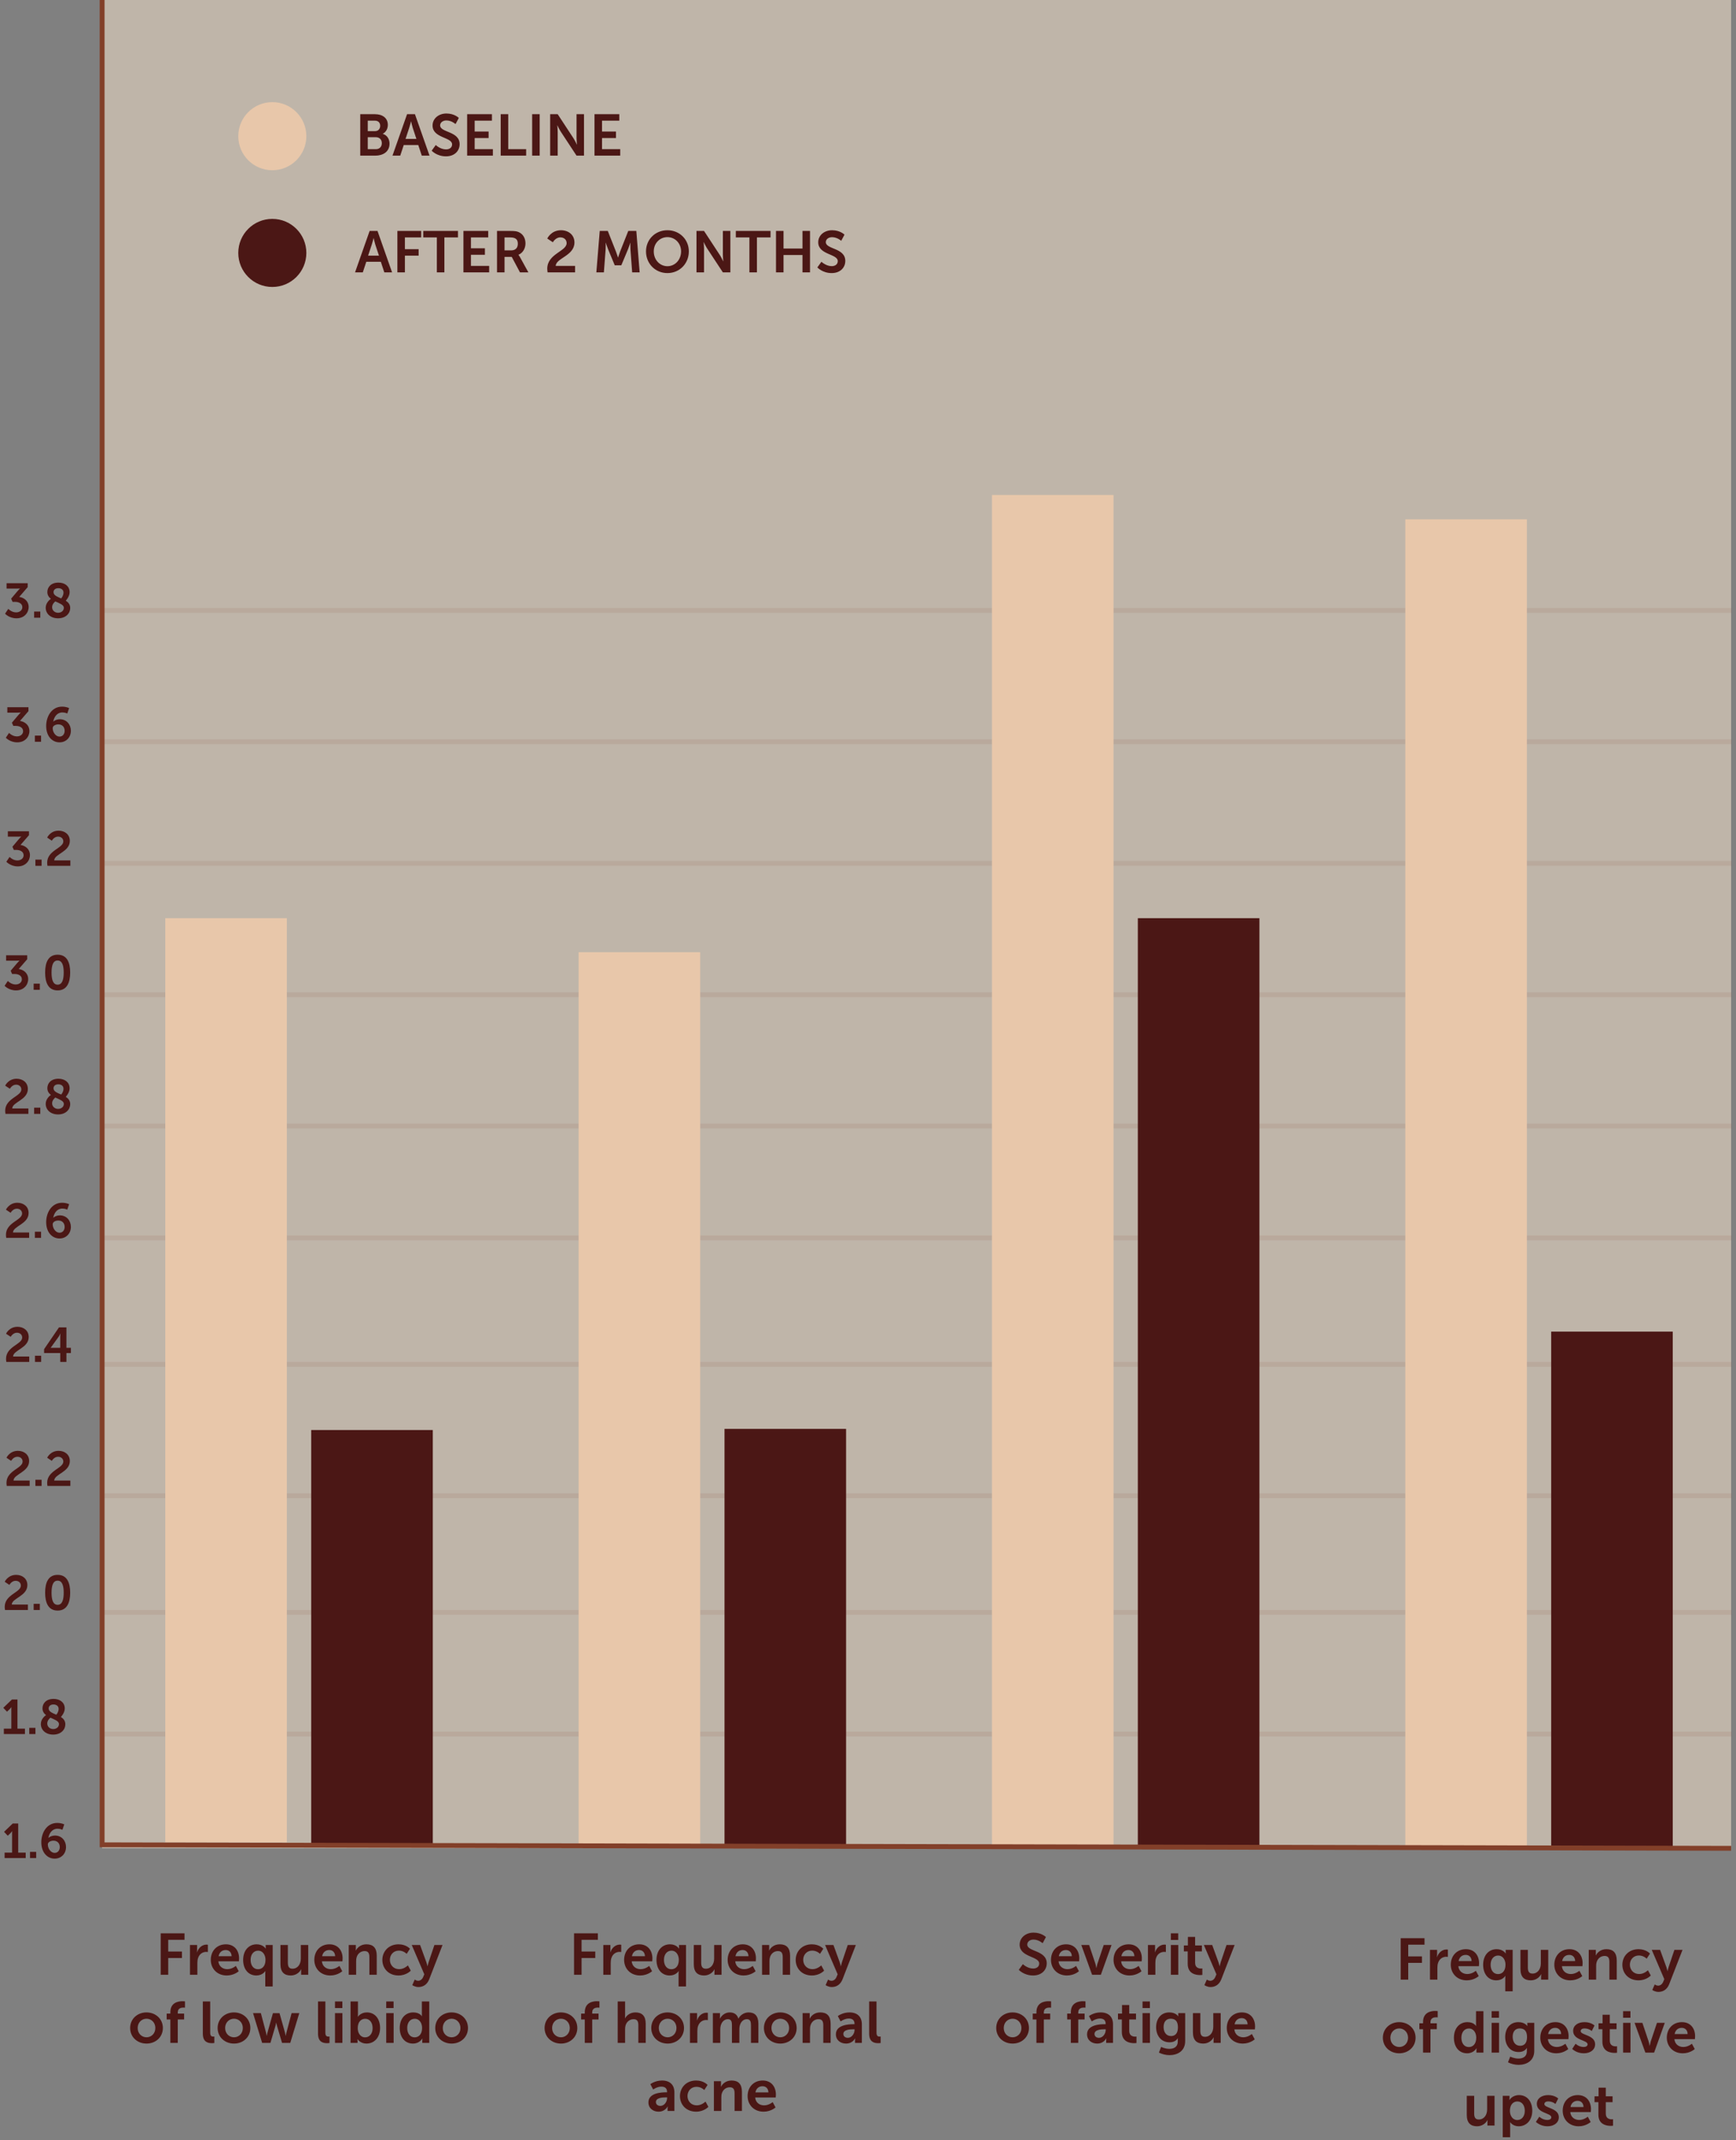 <svg xmlns="http://www.w3.org/2000/svg" fill="none" viewBox="0 0 357 440" height="440" width="357">
<rect x="0" y="0" width="357" height="440" fill="#808080" stroke="none"/>
<rect fill-opacity="0.5" fill="#FEEAD3" height="380" width="335" x="21"></rect>
<line stroke-opacity="0.1" stroke="#823F29" y2="356.5" x2="356.113" y1="356.5" x1="21.113"></line>
<line stroke-opacity="0.1" stroke="#823F29" y2="331.5" x2="356.113" y1="331.5" x1="21.113"></line>
<line stroke-opacity="0.1" stroke="#823F29" y2="307.5" x2="356.113" y1="307.5" x1="21.113"></line>
<line stroke-opacity="0.1" stroke="#823F29" y2="280.5" x2="356.113" y1="280.5" x1="21.113"></line>
<line stroke-opacity="0.1" stroke="#823F29" y2="254.5" x2="356.113" y1="254.5" x1="21.113"></line>
<line stroke-opacity="0.1" stroke="#823F29" y2="231.5" x2="356.113" y1="231.5" x1="21.113"></line>
<line stroke-opacity="0.1" stroke="#823F29" y2="204.5" x2="356.113" y1="204.5" x1="21.113"></line>
<line stroke-opacity="0.1" stroke="#823F29" y2="177.5" x2="356.113" y1="177.5" x1="21.113"></line>
<line stroke-opacity="0.1" stroke="#823F29" y2="152.5" x2="356.113" y1="152.5" x1="21.113"></line>
<line stroke-opacity="0.1" stroke="#823F29" y2="125.5" x2="356.113" y1="125.5" x1="21.113"></line>
<path fill="#4B1715" d="M1.043 126.17L1.703 125.18C1.703 125.18 2.373 125.9 3.313 125.9C4.053 125.9 4.593 125.45 4.593 124.84C4.593 124.09 3.903 123.74 3.073 123.74H2.583L2.293 123.08L3.593 121.54C3.873 121.21 4.103 121 4.103 121V120.98C4.103 120.98 3.893 121.01 3.473 121.01H1.353V119.9H5.693V120.71L3.953 122.72C4.933 122.86 5.893 123.56 5.893 124.79C5.893 126 4.973 127.12 3.393 127.12C1.883 127.12 1.043 126.17 1.043 126.17ZM7.017 127V125.73H8.287V127H7.017ZM9.397 124.94C9.397 123.93 10.247 123.26 10.467 123.11C10.037 122.78 9.737 122.35 9.737 121.72C9.737 120.74 10.457 119.78 12.017 119.78C13.337 119.78 14.317 120.52 14.317 121.75C14.317 122.63 13.597 123.42 13.527 123.5C14.047 123.83 14.437 124.28 14.437 125.01C14.437 126.1 13.527 127.12 11.937 127.12C10.397 127.12 9.397 126.16 9.397 124.94ZM13.127 124.95C13.127 124.33 12.237 124.05 11.377 123.64C11.147 123.83 10.717 124.25 10.717 124.84C10.717 125.51 11.287 125.98 11.937 125.98C12.597 125.98 13.127 125.58 13.127 124.95ZM11.007 121.75C11.007 122.4 11.767 122.68 12.577 123.03C12.677 122.92 13.057 122.45 13.057 121.83C13.057 121.28 12.637 120.93 11.997 120.93C11.347 120.93 11.007 121.29 11.007 121.75Z"></path>
<path fill="#4B1715" d="M1.2 151.67L1.86 150.68C1.86 150.68 2.53 151.4 3.47 151.4C4.21 151.4 4.75 150.95 4.75 150.34C4.75 149.59 4.06 149.24 3.23 149.24H2.74L2.45 148.58L3.75 147.04C4.03 146.71 4.26 146.5 4.26 146.5V146.48C4.26 146.48 4.05 146.51 3.63 146.51H1.51V145.4H5.85V146.21L4.11 148.22C5.09 148.36 6.05 149.06 6.05 150.29C6.05 151.5 5.13 152.62 3.55 152.62C2.04 152.62 1.2 151.67 1.2 151.67ZM7.173 152.5V151.23H8.443V152.5H7.173ZM12.235 152.62C10.755 152.62 9.495 151.39 9.495 149.25C9.495 147.39 10.565 145.28 12.765 145.28C13.665 145.28 14.215 145.58 14.215 145.58L13.835 146.69C13.835 146.69 13.385 146.47 12.835 146.47C11.715 146.47 11.125 147.4 10.945 148.37H10.965C11.215 148.08 11.785 147.87 12.295 147.87C13.695 147.87 14.575 148.96 14.575 150.24C14.575 151.56 13.645 152.62 12.235 152.62ZM12.235 151.44C12.895 151.44 13.295 150.91 13.295 150.24C13.295 149.52 12.845 148.93 11.995 148.93C11.355 148.93 10.835 149.26 10.835 149.7C10.835 150.59 11.485 151.44 12.235 151.44Z"></path>
<path fill="#4B1715" d="M1.307 177.17L1.967 176.18C1.967 176.18 2.637 176.9 3.577 176.9C4.317 176.9 4.857 176.45 4.857 175.84C4.857 175.09 4.167 174.74 3.337 174.74H2.847L2.557 174.08L3.857 172.54C4.137 172.21 4.367 172 4.367 172V171.98C4.367 171.98 4.157 172.01 3.737 172.01H1.617V170.9H5.957V171.71L4.217 173.72C5.197 173.86 6.157 174.56 6.157 175.79C6.157 177 5.237 178.12 3.657 178.12C2.147 178.12 1.307 177.17 1.307 177.17ZM7.281 178V176.73H8.551V178H7.281ZM9.759 178C9.729 177.77 9.699 177.57 9.699 177.37C9.699 174.81 13.019 174.4 13.019 172.99C13.019 172.37 12.539 172 11.939 172C11.109 172 10.659 172.84 10.659 172.84L9.699 172.2C9.699 172.2 10.349 170.78 12.049 170.78C13.299 170.78 14.359 171.54 14.359 172.88C14.359 175.16 11.179 175.55 11.149 176.89H14.469V178H9.759Z"></path>
<path fill="#4B1715" d="M0.946 202.67L1.606 201.68C1.606 201.68 2.276 202.4 3.216 202.4C3.956 202.4 4.496 201.95 4.496 201.34C4.496 200.59 3.806 200.24 2.976 200.24H2.486L2.196 199.58L3.496 198.04C3.776 197.71 4.006 197.5 4.006 197.5V197.48C4.006 197.48 3.796 197.51 3.376 197.51H1.256V196.4H5.596V197.21L3.856 199.22C4.836 199.36 5.796 200.06 5.796 201.29C5.796 202.5 4.876 203.62 3.296 203.62C1.786 203.62 0.946 202.67 0.946 202.67ZM6.92 203.5V202.23H8.19V203.5H6.92ZM11.851 203.62C9.911 203.62 9.281 201.98 9.281 199.94C9.281 197.9 9.911 196.28 11.851 196.28C13.791 196.28 14.431 197.9 14.431 199.94C14.431 201.98 13.791 203.62 11.851 203.62ZM11.851 202.44C12.821 202.44 13.101 201.34 13.101 199.94C13.101 198.56 12.821 197.47 11.851 197.47C10.881 197.47 10.601 198.56 10.601 199.94C10.601 201.34 10.881 202.44 11.851 202.44Z"></path>
<path fill="#4B1715" d="M1.126 229C1.096 228.77 1.066 228.57 1.066 228.37C1.066 225.81 4.386 225.4 4.386 223.99C4.386 223.37 3.906 223 3.306 223C2.476 223 2.026 223.84 2.026 223.84L1.066 223.2C1.066 223.2 1.716 221.78 3.416 221.78C4.666 221.78 5.726 222.54 5.726 223.88C5.726 226.16 2.546 226.55 2.516 227.89H5.836V229H1.126ZM7.017 229V227.73H8.287V229H7.017ZM9.397 226.94C9.397 225.93 10.247 225.26 10.467 225.11C10.037 224.78 9.737 224.35 9.737 223.72C9.737 222.74 10.457 221.78 12.017 221.78C13.337 221.78 14.317 222.52 14.317 223.75C14.317 224.63 13.597 225.42 13.527 225.5C14.047 225.83 14.437 226.28 14.437 227.01C14.437 228.1 13.527 229.12 11.937 229.12C10.397 229.12 9.397 228.16 9.397 226.94ZM13.127 226.95C13.127 226.33 12.237 226.05 11.377 225.64C11.147 225.83 10.717 226.25 10.717 226.84C10.717 227.51 11.287 227.98 11.937 227.98C12.597 227.98 13.127 227.58 13.127 226.95ZM11.007 223.75C11.007 224.4 11.767 224.68 12.577 225.03C12.677 224.92 13.057 224.45 13.057 223.83C13.057 223.28 12.637 222.93 11.997 222.93C11.347 222.93 11.007 223.29 11.007 223.75Z"></path>
<path fill="#4B1715" d="M1.283 254.5C1.253 254.27 1.223 254.07 1.223 253.87C1.223 251.31 4.543 250.9 4.543 249.49C4.543 248.87 4.063 248.5 3.463 248.5C2.633 248.5 2.183 249.34 2.183 249.34L1.223 248.7C1.223 248.7 1.873 247.28 3.573 247.28C4.823 247.28 5.883 248.04 5.883 249.38C5.883 251.66 2.703 252.05 2.673 253.39H5.993V254.5H1.283ZM7.173 254.5V253.23H8.443V254.5H7.173ZM12.235 254.62C10.755 254.62 9.495 253.39 9.495 251.25C9.495 249.39 10.565 247.28 12.765 247.28C13.665 247.28 14.215 247.58 14.215 247.58L13.835 248.69C13.835 248.69 13.385 248.47 12.835 248.47C11.715 248.47 11.125 249.4 10.945 250.37H10.965C11.215 250.08 11.785 249.87 12.295 249.87C13.695 249.87 14.575 250.96 14.575 252.24C14.575 253.56 13.645 254.62 12.235 254.62ZM12.235 253.44C12.895 253.44 13.295 252.91 13.295 252.24C13.295 251.52 12.845 250.93 11.995 250.93C11.355 250.93 10.835 251.26 10.835 251.7C10.835 252.59 11.485 253.44 12.235 253.44Z"></path>
<path fill="#4B1715" d="M1.302 280C1.272 279.77 1.242 279.57 1.242 279.37C1.242 276.81 4.562 276.4 4.562 274.99C4.562 274.37 4.082 274 3.482 274C2.652 274 2.202 274.84 2.202 274.84L1.242 274.2C1.242 274.2 1.892 272.78 3.592 272.78C4.842 272.78 5.902 273.54 5.902 274.88C5.902 277.16 2.722 277.55 2.692 278.89H6.012V280H1.302ZM7.193 280V278.73H8.463V280H7.193ZM9.069 278.17V277.38L12.129 272.9H13.659V277.1H14.579V278.17H13.659V280H12.389V278.17H9.069ZM10.429 277.1H12.389V274.9C12.389 274.55 12.439 274.16 12.439 274.16H12.419C12.419 274.16 12.259 274.54 12.069 274.81L10.429 277.08V277.1Z"></path>
<path fill="#4B1715" d="M1.39 305.5C1.36 305.27 1.33 305.07 1.33 304.87C1.33 302.31 4.65 301.9 4.65 300.49C4.65 299.87 4.17 299.5 3.57 299.5C2.74 299.5 2.29 300.34 2.29 300.34L1.33 299.7C1.33 299.7 1.98 298.28 3.68 298.28C4.93 298.28 5.99 299.04 5.99 300.38C5.99 302.66 2.81 303.05 2.78 304.39H6.1V305.5H1.39ZM7.281 305.5V304.23H8.551V305.5H7.281ZM9.759 305.5C9.729 305.27 9.699 305.07 9.699 304.87C9.699 302.31 13.019 301.9 13.019 300.49C13.019 299.87 12.539 299.5 11.939 299.5C11.109 299.5 10.659 300.34 10.659 300.34L9.699 299.7C9.699 299.7 10.349 298.28 12.049 298.28C13.299 298.28 14.359 299.04 14.359 300.38C14.359 302.66 11.179 303.05 11.149 304.39H14.469V305.5H9.759Z"></path>
<path fill="#4B1715" d="M1.029 331C0.999 330.77 0.969 330.57 0.969 330.37C0.969 327.81 4.289 327.4 4.289 325.99C4.289 325.37 3.809 325 3.209 325C2.379 325 1.929 325.84 1.929 325.84L0.969 325.2C0.969 325.2 1.619 323.78 3.319 323.78C4.569 323.78 5.629 324.54 5.629 325.88C5.629 328.16 2.449 328.55 2.419 329.89H5.739V331H1.029ZM6.92 331V329.73H8.19V331H6.92ZM11.851 331.12C9.911 331.12 9.281 329.48 9.281 327.44C9.281 325.4 9.911 323.78 11.851 323.78C13.791 323.78 14.431 325.4 14.431 327.44C14.431 329.48 13.791 331.12 11.851 331.12ZM11.851 329.94C12.821 329.94 13.101 328.84 13.101 327.44C13.101 326.06 12.821 324.97 11.851 324.97C10.881 324.97 10.601 326.06 10.601 327.44C10.601 328.84 10.881 329.94 11.851 329.94Z"></path>
<path fill="#4B1715" d="M0.79 356.5V355.39H2.33V351.45C2.33 351.21 2.34 350.97 2.34 350.97H2.32C2.32 350.97 2.24 351.14 2.01 351.37L1.44 351.91L0.68 351.11L2.46 349.4H3.59V355.39H5.13V356.5H0.79ZM6.017 356.5V355.23H7.287V356.5H6.017ZM8.397 354.44C8.397 353.43 9.247 352.76 9.467 352.61C9.037 352.28 8.737 351.85 8.737 351.22C8.737 350.24 9.457 349.28 11.017 349.28C12.337 349.28 13.317 350.02 13.317 351.25C13.317 352.13 12.597 352.92 12.527 353C13.047 353.33 13.437 353.78 13.437 354.51C13.437 355.6 12.527 356.62 10.937 356.62C9.397 356.62 8.397 355.66 8.397 354.44ZM12.127 354.45C12.127 353.83 11.237 353.55 10.377 353.14C10.147 353.33 9.717 353.75 9.717 354.34C9.717 355.01 10.287 355.48 10.937 355.48C11.597 355.48 12.127 355.08 12.127 354.45ZM10.007 351.25C10.007 351.9 10.767 352.18 11.577 352.53C11.677 352.42 12.057 351.95 12.057 351.33C12.057 350.78 11.637 350.43 10.997 350.43C10.347 350.43 10.007 350.79 10.007 351.25Z"></path>
<path fill="#4B1715" d="M0.946 382V380.89H2.486V376.95C2.486 376.71 2.496 376.47 2.496 376.47H2.476C2.476 376.47 2.396 376.64 2.166 376.87L1.596 377.41L0.836 376.61L2.616 374.9H3.746V380.89H5.286V382H0.946ZM6.173 382V380.73H7.443V382H6.173ZM11.235 382.12C9.755 382.12 8.495 380.89 8.495 378.75C8.495 376.89 9.565 374.78 11.765 374.78C12.665 374.78 13.215 375.08 13.215 375.08L12.835 376.19C12.835 376.19 12.385 375.97 11.835 375.97C10.715 375.97 10.125 376.9 9.945 377.87H9.965C10.215 377.58 10.785 377.37 11.295 377.37C12.695 377.37 13.575 378.46 13.575 379.74C13.575 381.06 12.645 382.12 11.235 382.12ZM11.235 380.94C11.895 380.94 12.295 380.41 12.295 379.74C12.295 379.02 11.845 378.43 10.995 378.43C10.355 378.43 9.835 378.76 9.835 379.2C9.835 380.09 10.485 380.94 11.235 380.94Z"></path>
<path fill="#4B1715" d="M33.049 406V397.48H37.945V398.812H34.597V401.224H37.417V402.556H34.597V406H33.049ZM39.067 406V399.88H40.531V400.936C40.531 401.164 40.507 401.368 40.507 401.368H40.531C40.807 400.492 41.539 399.796 42.475 399.796C42.619 399.796 42.751 399.82 42.751 399.82V401.32C42.751 401.32 42.595 401.296 42.391 401.296C41.743 401.296 41.011 401.668 40.723 402.58C40.627 402.88 40.591 403.216 40.591 403.576V406H39.067ZM43.346 402.94C43.346 401.056 44.63 399.736 46.453 399.736C48.218 399.736 49.166 401.02 49.166 402.64C49.166 402.82 49.13 403.228 49.13 403.228H44.906C45.002 404.296 45.83 404.848 46.742 404.848C47.725 404.848 48.505 404.176 48.505 404.176L49.093 405.268C49.093 405.268 48.157 406.144 46.633 406.144C44.605 406.144 43.346 404.68 43.346 402.94ZM44.953 402.184H47.63C47.605 401.356 47.09 400.912 46.417 400.912C45.638 400.912 45.097 401.392 44.953 402.184ZM50.002 402.94C50.002 400.996 51.154 399.736 52.774 399.736C54.118 399.736 54.634 400.624 54.634 400.624H54.658C54.658 400.624 54.634 400.468 54.634 400.228V399.88H56.074V408.4H54.55V405.76C54.55 405.448 54.574 405.232 54.574 405.232H54.55C54.55 405.232 54.034 406.144 52.714 406.144C51.058 406.144 50.002 404.836 50.002 402.94ZM51.538 402.94C51.538 404.104 52.162 404.86 53.062 404.86C53.854 404.86 54.598 404.284 54.598 402.928C54.598 401.98 54.094 401.044 53.074 401.044C52.234 401.044 51.538 401.728 51.538 402.94ZM57.674 403.816V399.88H59.198V403.504C59.198 404.248 59.39 404.752 60.146 404.752C61.25 404.752 61.862 403.78 61.862 402.688V399.88H63.386V406H61.922V405.304C61.922 405.064 61.946 404.872 61.946 404.872H61.922C61.622 405.508 60.842 406.144 59.798 406.144C58.49 406.144 57.674 405.484 57.674 403.816ZM64.638 402.94C64.638 401.056 65.922 399.736 67.746 399.736C69.51 399.736 70.459 401.02 70.459 402.64C70.459 402.82 70.422 403.228 70.422 403.228H66.198C66.294 404.296 67.123 404.848 68.034 404.848C69.019 404.848 69.799 404.176 69.799 404.176L70.386 405.268C70.386 405.268 69.451 406.144 67.927 406.144C65.898 406.144 64.638 404.68 64.638 402.94ZM66.246 402.184H68.922C68.898 401.356 68.382 400.912 67.71 400.912C66.93 400.912 66.391 401.392 66.246 402.184ZM71.715 406V399.88H73.179V400.588C73.179 400.816 73.155 401.008 73.155 401.008H73.179C73.443 400.492 74.115 399.736 75.351 399.736C76.707 399.736 77.475 400.444 77.475 402.064V406H75.963V402.376C75.963 401.632 75.771 401.128 74.991 401.128C74.175 401.128 73.575 401.644 73.347 402.376C73.263 402.628 73.239 402.904 73.239 403.192V406H71.715ZM78.63 402.94C78.63 401.2 79.926 399.736 81.954 399.736C83.55 399.736 84.306 400.648 84.306 400.648L83.634 401.692C83.634 401.692 82.998 401.032 82.038 401.032C80.91 401.032 80.178 401.884 80.178 402.928C80.178 403.96 80.922 404.848 82.086 404.848C83.118 404.848 83.886 404.068 83.886 404.068L84.474 405.148C84.474 405.148 83.598 406.144 81.954 406.144C79.926 406.144 78.63 404.716 78.63 402.94ZM84.785 408.124L85.289 406.984C85.289 406.984 85.625 407.236 85.973 407.236C86.393 407.236 86.801 406.984 87.029 406.444L87.257 405.904L84.677 399.88H86.393L87.677 403.408C87.797 403.732 87.905 404.236 87.905 404.236H87.929C87.929 404.236 88.025 403.756 88.133 403.432L89.333 399.88H91.001L88.265 406.924C87.833 408.04 86.981 408.52 86.057 408.52C85.325 408.52 84.785 408.124 84.785 408.124ZM26.763 416.94C26.763 415.068 28.263 413.736 30.123 413.736C31.995 413.736 33.495 415.068 33.495 416.94C33.495 418.824 31.995 420.144 30.135 420.144C28.263 420.144 26.763 418.824 26.763 416.94ZM28.311 416.94C28.311 418.08 29.139 418.848 30.135 418.848C31.119 418.848 31.947 418.08 31.947 416.94C31.947 415.812 31.119 415.032 30.135 415.032C29.139 415.032 28.311 415.812 28.311 416.94ZM35.031 420V415.188H34.275V413.976H35.031V413.7C35.031 411.696 36.675 411.432 37.527 411.432C37.839 411.432 38.043 411.468 38.043 411.468V412.764C38.043 412.764 37.911 412.74 37.731 412.74C37.299 412.74 36.555 412.848 36.555 413.736V413.976H37.863V415.188H36.555V420H35.031ZM41.713 418.092V411.48H43.225V417.864C43.225 418.536 43.453 418.704 43.849 418.704C43.969 418.704 44.077 418.692 44.077 418.692V420.024C44.077 420.024 43.849 420.06 43.597 420.06C42.757 420.06 41.713 419.844 41.713 418.092ZM44.751 416.94C44.751 415.068 46.251 413.736 48.111 413.736C49.983 413.736 51.483 415.068 51.483 416.94C51.483 418.824 49.983 420.144 48.123 420.144C46.251 420.144 44.751 418.824 44.751 416.94ZM46.299 416.94C46.299 418.08 47.127 418.848 48.123 418.848C49.107 418.848 49.935 418.08 49.935 416.94C49.935 415.812 49.107 415.032 48.123 415.032C47.127 415.032 46.299 415.812 46.299 416.94ZM53.907 420L52.035 413.88H53.643L54.711 417.9C54.795 418.224 54.831 418.548 54.831 418.548H54.855C54.855 418.548 54.915 418.224 54.999 417.9L56.127 413.892H57.483L58.611 417.9C58.695 418.224 58.743 418.548 58.743 418.548H58.767C58.767 418.548 58.815 418.224 58.899 417.9L59.967 413.88H61.551L59.691 420H57.999L56.967 416.508C56.871 416.184 56.811 415.848 56.811 415.848H56.787C56.787 415.848 56.739 416.184 56.643 416.508L55.611 420H53.907ZM65.397 418.092V411.48H66.909V417.864C66.909 418.536 67.137 418.704 67.533 418.704C67.653 418.704 67.761 418.692 67.761 418.692V420.024C67.761 420.024 67.533 420.06 67.281 420.06C66.441 420.06 65.397 419.844 65.397 418.092ZM68.891 412.836V411.48H70.403V412.836H68.891ZM68.891 420V413.88H70.415V420H68.891ZM72.09 420V411.48H73.614V414.108C73.614 414.408 73.59 414.624 73.59 414.624H73.614C73.614 414.624 74.154 413.736 75.45 413.736C77.106 413.736 78.162 415.044 78.162 416.94C78.162 418.884 76.974 420.144 75.354 420.144C74.082 420.144 73.53 419.232 73.53 419.232H73.506C73.506 419.232 73.53 419.412 73.53 419.652V420H72.09ZM73.566 416.976C73.566 417.924 74.07 418.86 75.09 418.86C75.93 418.86 76.626 418.176 76.626 416.964C76.626 415.8 76.002 415.044 75.102 415.044C74.31 415.044 73.566 415.62 73.566 416.976ZM79.426 412.836V411.48H80.938V412.836H79.426ZM79.426 420V413.88H80.95V420H79.426ZM82.205 416.94C82.205 414.996 83.357 413.736 84.977 413.736C86.321 413.736 86.741 414.516 86.741 414.516H86.765C86.765 414.516 86.753 414.36 86.753 414.168V411.48H88.277V420H86.837V419.496C86.837 419.268 86.861 419.1 86.861 419.1H86.837C86.837 419.1 86.321 420.144 84.917 420.144C83.261 420.144 82.205 418.836 82.205 416.94ZM83.741 416.94C83.741 418.104 84.365 418.86 85.265 418.86C86.057 418.86 86.801 418.284 86.801 416.928C86.801 415.98 86.297 415.044 85.277 415.044C84.437 415.044 83.741 415.728 83.741 416.94ZM89.505 416.94C89.505 415.068 91.005 413.736 92.865 413.736C94.737 413.736 96.237 415.068 96.237 416.94C96.237 418.824 94.737 420.144 92.877 420.144C91.005 420.144 89.505 418.824 89.505 416.94ZM91.053 416.94C91.053 418.08 91.881 418.848 92.877 418.848C93.861 418.848 94.689 418.08 94.689 416.94C94.689 415.812 93.861 415.032 92.877 415.032C91.881 415.032 91.053 415.812 91.053 416.94Z"></path>
<path fill="#4B1715" d="M209.508 404.98L210.348 403.816C210.348 403.816 211.272 404.716 212.472 404.716C213.12 404.716 213.708 404.38 213.708 403.684C213.708 402.16 209.688 402.424 209.688 399.808C209.688 398.392 210.912 397.336 212.544 397.336C214.224 397.336 215.088 398.248 215.088 398.248L214.416 399.508C214.416 399.508 213.6 398.764 212.532 398.764C211.812 398.764 211.248 399.184 211.248 399.784C211.248 401.296 215.256 400.924 215.256 403.648C215.256 405.004 214.224 406.144 212.448 406.144C210.552 406.144 209.508 404.98 209.508 404.98ZM216.129 402.94C216.129 401.056 217.413 399.736 219.237 399.736C221.001 399.736 221.949 401.02 221.949 402.64C221.949 402.82 221.913 403.228 221.913 403.228H217.689C217.785 404.296 218.613 404.848 219.525 404.848C220.509 404.848 221.289 404.176 221.289 404.176L221.877 405.268C221.877 405.268 220.941 406.144 219.417 406.144C217.389 406.144 216.129 404.68 216.129 402.94ZM217.737 402.184H220.413C220.389 401.356 219.873 400.912 219.201 400.912C218.421 400.912 217.881 401.392 217.737 402.184ZM224.585 406L222.365 399.88H223.973L225.245 403.672C225.365 404.032 225.449 404.596 225.461 404.596H225.485C225.497 404.596 225.581 404.032 225.701 403.672L226.973 399.88H228.581L226.385 406H224.585ZM228.996 402.94C228.996 401.056 230.28 399.736 232.104 399.736C233.868 399.736 234.816 401.02 234.816 402.64C234.816 402.82 234.78 403.228 234.78 403.228H230.556C230.652 404.296 231.48 404.848 232.392 404.848C233.376 404.848 234.156 404.176 234.156 404.176L234.744 405.268C234.744 405.268 233.808 406.144 232.284 406.144C230.256 406.144 228.996 404.68 228.996 402.94ZM230.604 402.184H233.28C233.256 401.356 232.74 400.912 232.068 400.912C231.288 400.912 230.748 401.392 230.604 402.184ZM236.072 406V399.88H237.536V400.936C237.536 401.164 237.512 401.368 237.512 401.368H237.536C237.812 400.492 238.544 399.796 239.48 399.796C239.624 399.796 239.756 399.82 239.756 399.82V401.32C239.756 401.32 239.6 401.296 239.396 401.296C238.748 401.296 238.016 401.668 237.728 402.58C237.632 402.88 237.596 403.216 237.596 403.576V406H236.072ZM240.783 398.836V397.48H242.295V398.836H240.783ZM240.783 406V399.88H242.307V406H240.783ZM244.247 403.756V401.188H243.455V399.976H244.283V398.212H245.771V399.976H247.163V401.188H245.771V403.564C245.771 404.572 246.563 404.716 246.983 404.716C247.151 404.716 247.259 404.692 247.259 404.692V406.024C247.259 406.024 247.079 406.06 246.791 406.06C245.939 406.06 244.247 405.808 244.247 403.756ZM247.678 408.124L248.182 406.984C248.182 406.984 248.518 407.236 248.866 407.236C249.286 407.236 249.694 406.984 249.922 406.444L250.15 405.904L247.57 399.88H249.286L250.57 403.408C250.69 403.732 250.798 404.236 250.798 404.236H250.822C250.822 404.236 250.918 403.756 251.026 403.432L252.226 399.88H253.894L251.158 406.924C250.726 408.04 249.874 408.52 248.95 408.52C248.218 408.52 247.678 408.124 247.678 408.124ZM204.866 416.94C204.866 415.068 206.366 413.736 208.226 413.736C210.098 413.736 211.598 415.068 211.598 416.94C211.598 418.824 210.098 420.144 208.238 420.144C206.366 420.144 204.866 418.824 204.866 416.94ZM206.414 416.94C206.414 418.08 207.242 418.848 208.238 418.848C209.222 418.848 210.05 418.08 210.05 416.94C210.05 415.812 209.222 415.032 208.238 415.032C207.242 415.032 206.414 415.812 206.414 416.94ZM213.134 420V415.188H212.378V413.976H213.134V413.7C213.134 411.696 214.778 411.432 215.63 411.432C215.942 411.432 216.146 411.468 216.146 411.468V412.764C216.146 412.764 216.014 412.74 215.834 412.74C215.402 412.74 214.658 412.848 214.658 413.736V413.976H215.966V415.188H214.658V420H213.134ZM220.213 420V415.188H219.457V413.976H220.213V413.7C220.213 411.696 221.857 411.432 222.709 411.432C223.021 411.432 223.225 411.468 223.225 411.468V412.764C223.225 412.764 223.093 412.74 222.913 412.74C222.481 412.74 221.737 412.848 221.737 413.736V413.976H223.045V415.188H221.737V420H220.213ZM223.545 418.236C223.545 416.292 226.173 416.16 227.169 416.16H227.373V416.076C227.373 415.272 226.869 414.996 226.197 414.996C225.321 414.996 224.517 415.584 224.517 415.584L223.941 414.492C223.941 414.492 224.889 413.736 226.341 413.736C227.949 413.736 228.885 414.624 228.885 416.172V420H227.481V419.496C227.481 419.256 227.505 419.064 227.505 419.064H227.481C227.493 419.064 227.013 420.144 225.621 420.144C224.529 420.144 223.545 419.46 223.545 418.236ZM225.081 418.164C225.081 418.572 225.381 418.956 226.005 418.956C226.809 418.956 227.385 418.092 227.385 417.348V417.204H227.121C226.341 417.204 225.081 417.312 225.081 418.164ZM230.7 417.756V415.188H229.908V413.976H230.736V412.212H232.224V413.976H233.616V415.188H232.224V417.564C232.224 418.572 233.016 418.716 233.436 418.716C233.604 418.716 233.712 418.692 233.712 418.692V420.024C233.712 420.024 233.532 420.06 233.244 420.06C232.392 420.06 230.7 419.808 230.7 417.756ZM234.959 412.836V411.48H236.471V412.836H234.959ZM234.959 420V413.88H236.483V420H234.959ZM238.782 420.828C238.782 420.828 239.55 421.224 240.474 421.224C241.41 421.224 242.202 420.828 242.202 419.736V419.376C242.202 419.232 242.226 419.052 242.226 419.052H242.202C241.842 419.592 241.314 419.88 240.498 419.88C238.746 419.88 237.75 418.464 237.75 416.784C237.75 415.104 238.698 413.736 240.462 413.736C241.794 413.736 242.274 414.516 242.274 414.516H242.31C242.31 414.516 242.298 414.444 242.298 414.348V413.88H243.726V419.628C243.726 421.728 242.094 422.52 240.498 422.52C239.73 422.52 238.914 422.304 238.326 421.992L238.782 420.828ZM240.822 418.596C241.554 418.596 242.238 418.176 242.238 416.796C242.238 415.404 241.554 415.032 240.726 415.032C239.802 415.032 239.286 415.704 239.286 416.736C239.286 417.804 239.838 418.596 240.822 418.596ZM245.317 417.816V413.88H246.841V417.504C246.841 418.248 247.033 418.752 247.789 418.752C248.893 418.752 249.505 417.78 249.505 416.688V413.88H251.029V420H249.565V419.304C249.565 419.064 249.589 418.872 249.589 418.872H249.565C249.265 419.508 248.485 420.144 247.441 420.144C246.133 420.144 245.317 419.484 245.317 417.816ZM252.281 416.94C252.281 415.056 253.565 413.736 255.389 413.736C257.153 413.736 258.101 415.02 258.101 416.64C258.101 416.82 258.065 417.228 258.065 417.228H253.841C253.937 418.296 254.765 418.848 255.677 418.848C256.661 418.848 257.441 418.176 257.441 418.176L258.029 419.268C258.029 419.268 257.093 420.144 255.569 420.144C253.541 420.144 252.281 418.68 252.281 416.94ZM253.889 416.184H256.565C256.541 415.356 256.025 414.912 255.353 414.912C254.573 414.912 254.033 415.392 253.889 416.184Z"></path>
<path fill="#4B1715" d="M118.049 406V397.48H122.945V398.812H119.597V401.224H122.417V402.556H119.597V406H118.049ZM124.067 406V399.88H125.531V400.936C125.531 401.164 125.507 401.368 125.507 401.368H125.531C125.807 400.492 126.539 399.796 127.475 399.796C127.619 399.796 127.751 399.82 127.751 399.82V401.32C127.751 401.32 127.595 401.296 127.391 401.296C126.743 401.296 126.011 401.668 125.723 402.58C125.627 402.88 125.591 403.216 125.591 403.576V406H124.067ZM128.346 402.94C128.346 401.056 129.63 399.736 131.454 399.736C133.218 399.736 134.166 401.02 134.166 402.64C134.166 402.82 134.13 403.228 134.13 403.228H129.906C130.002 404.296 130.83 404.848 131.742 404.848C132.726 404.848 133.506 404.176 133.506 404.176L134.094 405.268C134.094 405.268 133.158 406.144 131.634 406.144C129.606 406.144 128.346 404.68 128.346 402.94ZM129.954 402.184H132.63C132.606 401.356 132.09 400.912 131.418 400.912C130.638 400.912 130.098 401.392 129.954 402.184ZM135.002 402.94C135.002 400.996 136.154 399.736 137.774 399.736C139.118 399.736 139.634 400.624 139.634 400.624H139.658C139.658 400.624 139.634 400.468 139.634 400.228V399.88H141.074V408.4H139.55V405.76C139.55 405.448 139.574 405.232 139.574 405.232H139.55C139.55 405.232 139.034 406.144 137.714 406.144C136.058 406.144 135.002 404.836 135.002 402.94ZM136.538 402.94C136.538 404.104 137.162 404.86 138.062 404.86C138.854 404.86 139.598 404.284 139.598 402.928C139.598 401.98 139.094 401.044 138.074 401.044C137.234 401.044 136.538 401.728 136.538 402.94ZM142.674 403.816V399.88H144.198V403.504C144.198 404.248 144.39 404.752 145.146 404.752C146.25 404.752 146.862 403.78 146.862 402.688V399.88H148.386V406H146.922V405.304C146.922 405.064 146.946 404.872 146.946 404.872H146.922C146.622 405.508 145.842 406.144 144.798 406.144C143.49 406.144 142.674 405.484 142.674 403.816ZM149.638 402.94C149.638 401.056 150.922 399.736 152.746 399.736C154.51 399.736 155.458 401.02 155.458 402.64C155.458 402.82 155.422 403.228 155.422 403.228H151.198C151.294 404.296 152.122 404.848 153.034 404.848C154.018 404.848 154.798 404.176 154.798 404.176L155.386 405.268C155.386 405.268 154.45 406.144 152.926 406.144C150.898 406.144 149.638 404.68 149.638 402.94ZM151.246 402.184H153.922C153.898 401.356 153.382 400.912 152.71 400.912C151.93 400.912 151.39 401.392 151.246 402.184ZM156.715 406V399.88H158.179V400.588C158.179 400.816 158.155 401.008 158.155 401.008H158.179C158.443 400.492 159.115 399.736 160.351 399.736C161.707 399.736 162.475 400.444 162.475 402.064V406H160.963V402.376C160.963 401.632 160.771 401.128 159.991 401.128C159.175 401.128 158.575 401.644 158.347 402.376C158.263 402.628 158.239 402.904 158.239 403.192V406H156.715ZM163.63 402.94C163.63 401.2 164.926 399.736 166.954 399.736C168.55 399.736 169.306 400.648 169.306 400.648L168.634 401.692C168.634 401.692 167.998 401.032 167.038 401.032C165.91 401.032 165.178 401.884 165.178 402.928C165.178 403.96 165.922 404.848 167.086 404.848C168.118 404.848 168.886 404.068 168.886 404.068L169.474 405.148C169.474 405.148 168.598 406.144 166.954 406.144C164.926 406.144 163.63 404.716 163.63 402.94ZM169.785 408.124L170.289 406.984C170.289 406.984 170.625 407.236 170.973 407.236C171.393 407.236 171.801 406.984 172.029 406.444L172.257 405.904L169.677 399.88H171.393L172.677 403.408C172.797 403.732 172.905 404.236 172.905 404.236H172.929C172.929 404.236 173.025 403.756 173.133 403.432L174.333 399.88H176.001L173.265 406.924C172.833 408.04 171.981 408.52 171.057 408.52C170.325 408.52 169.785 408.124 169.785 408.124ZM111.991 416.94C111.991 415.068 113.491 413.736 115.351 413.736C117.223 413.736 118.723 415.068 118.723 416.94C118.723 418.824 117.223 420.144 115.363 420.144C113.491 420.144 111.991 418.824 111.991 416.94ZM113.539 416.94C113.539 418.08 114.367 418.848 115.363 418.848C116.347 418.848 117.175 418.08 117.175 416.94C117.175 415.812 116.347 415.032 115.363 415.032C114.367 415.032 113.539 415.812 113.539 416.94ZM120.259 420V415.188H119.503V413.976H120.259V413.7C120.259 411.696 121.903 411.432 122.755 411.432C123.067 411.432 123.271 411.468 123.271 411.468V412.764C123.271 412.764 123.139 412.74 122.959 412.74C122.527 412.74 121.783 412.848 121.783 413.736V413.976H123.091V415.188H121.783V420H120.259ZM127.026 420V411.48H128.55V414.432C128.55 414.732 128.526 414.948 128.526 414.948H128.55C128.85 414.36 129.594 413.736 130.662 413.736C132.018 413.736 132.786 414.444 132.786 416.064V420H131.274V416.376C131.274 415.632 131.082 415.128 130.302 415.128C129.498 415.128 128.874 415.656 128.646 416.4C128.574 416.64 128.55 416.904 128.55 417.192V420H127.026ZM133.929 416.94C133.929 415.068 135.429 413.736 137.289 413.736C139.161 413.736 140.661 415.068 140.661 416.94C140.661 418.824 139.161 420.144 137.301 420.144C135.429 420.144 133.929 418.824 133.929 416.94ZM135.477 416.94C135.477 418.08 136.305 418.848 137.301 418.848C138.285 418.848 139.113 418.08 139.113 416.94C139.113 415.812 138.285 415.032 137.301 415.032C136.305 415.032 135.477 415.812 135.477 416.94ZM141.885 420V413.88H143.349V414.936C143.349 415.164 143.325 415.368 143.325 415.368H143.349C143.625 414.492 144.357 413.796 145.293 413.796C145.437 413.796 145.569 413.82 145.569 413.82V415.32C145.569 415.32 145.413 415.296 145.209 415.296C144.561 415.296 143.829 415.668 143.541 416.58C143.445 416.88 143.409 417.216 143.409 417.576V420H141.885ZM146.596 420V413.88H148.06V414.588C148.06 414.816 148.036 415.008 148.036 415.008H148.06C148.36 414.408 149.092 413.736 150.052 413.736C150.988 413.736 151.588 414.168 151.84 414.996H151.864C152.2 414.336 152.992 413.736 153.952 413.736C155.224 413.736 155.956 414.456 155.956 416.064V420H154.432V416.352C154.432 415.656 154.3 415.128 153.592 415.128C152.812 415.128 152.296 415.752 152.116 416.52C152.056 416.76 152.044 417.024 152.044 417.312V420H150.52V416.352C150.52 415.692 150.412 415.128 149.692 415.128C148.9 415.128 148.384 415.752 148.192 416.532C148.132 416.76 148.12 417.036 148.12 417.312V420H146.596ZM157.097 416.94C157.097 415.068 158.597 413.736 160.457 413.736C162.329 413.736 163.829 415.068 163.829 416.94C163.829 418.824 162.329 420.144 160.469 420.144C158.597 420.144 157.097 418.824 157.097 416.94ZM158.645 416.94C158.645 418.08 159.473 418.848 160.469 418.848C161.453 418.848 162.281 418.08 162.281 416.94C162.281 415.812 161.453 415.032 160.469 415.032C159.473 415.032 158.645 415.812 158.645 416.94ZM165.053 420V413.88H166.517V414.588C166.517 414.816 166.493 415.008 166.493 415.008H166.517C166.781 414.492 167.453 413.736 168.689 413.736C170.045 413.736 170.813 414.444 170.813 416.064V420H169.301V416.376C169.301 415.632 169.109 415.128 168.329 415.128C167.513 415.128 166.913 415.644 166.685 416.376C166.601 416.628 166.577 416.904 166.577 417.192V420H165.053ZM171.896 418.236C171.896 416.292 174.524 416.16 175.52 416.16H175.724V416.076C175.724 415.272 175.22 414.996 174.548 414.996C173.672 414.996 172.868 415.584 172.868 415.584L172.292 414.492C172.292 414.492 173.24 413.736 174.692 413.736C176.3 413.736 177.236 414.624 177.236 416.172V420H175.832V419.496C175.832 419.256 175.856 419.064 175.856 419.064H175.832C175.844 419.064 175.364 420.144 173.972 420.144C172.88 420.144 171.896 419.46 171.896 418.236ZM173.432 418.164C173.432 418.572 173.732 418.956 174.356 418.956C175.16 418.956 175.736 418.092 175.736 417.348V417.204H175.472C174.692 417.204 173.432 417.312 173.432 418.164ZM178.738 418.092V411.48H180.25V417.864C180.25 418.536 180.478 418.704 180.874 418.704C180.994 418.704 181.102 418.692 181.102 418.692V420.024C181.102 420.024 180.874 420.06 180.622 420.06C179.782 420.06 178.738 419.844 178.738 418.092ZM133.347 432.236C133.347 430.292 135.975 430.16 136.971 430.16H137.175V430.076C137.175 429.272 136.671 428.996 135.999 428.996C135.123 428.996 134.319 429.584 134.319 429.584L133.743 428.492C133.743 428.492 134.691 427.736 136.143 427.736C137.751 427.736 138.687 428.624 138.687 430.172V434H137.283V433.496C137.283 433.256 137.307 433.064 137.307 433.064H137.283C137.295 433.064 136.815 434.144 135.423 434.144C134.331 434.144 133.347 433.46 133.347 432.236ZM134.883 432.164C134.883 432.572 135.183 432.956 135.807 432.956C136.611 432.956 137.187 432.092 137.187 431.348V431.204H136.923C136.143 431.204 134.883 431.312 134.883 432.164ZM139.83 430.94C139.83 429.2 141.126 427.736 143.154 427.736C144.75 427.736 145.506 428.648 145.506 428.648L144.834 429.692C144.834 429.692 144.198 429.032 143.238 429.032C142.11 429.032 141.378 429.884 141.378 430.928C141.378 431.96 142.122 432.848 143.286 432.848C144.318 432.848 145.086 432.068 145.086 432.068L145.674 433.148C145.674 433.148 144.798 434.144 143.154 434.144C141.126 434.144 139.83 432.716 139.83 430.94ZM146.813 434V427.88H148.277V428.588C148.277 428.816 148.253 429.008 148.253 429.008H148.277C148.541 428.492 149.213 427.736 150.449 427.736C151.805 427.736 152.573 428.444 152.573 430.064V434H151.061V430.376C151.061 429.632 150.869 429.128 150.089 429.128C149.273 429.128 148.673 429.644 148.445 430.376C148.361 430.628 148.337 430.904 148.337 431.192V434H146.813ZM153.74 430.94C153.74 429.056 155.024 427.736 156.848 427.736C158.612 427.736 159.56 429.02 159.56 430.64C159.56 430.82 159.524 431.228 159.524 431.228H155.3C155.396 432.296 156.224 432.848 157.136 432.848C158.12 432.848 158.9 432.176 158.9 432.176L159.488 433.268C159.488 433.268 158.552 434.144 157.028 434.144C155 434.144 153.74 432.68 153.74 430.94ZM155.348 430.184H158.024C158 429.356 157.484 428.912 156.812 428.912C156.032 428.912 155.492 429.392 155.348 430.184Z"></path>
<path fill="#4B1715" d="M288.049 407V398.48H292.945V399.812H289.597V402.224H292.417V403.556H289.597V407H288.049ZM294.067 407V400.88H295.531V401.936C295.531 402.164 295.507 402.368 295.507 402.368H295.531C295.807 401.492 296.539 400.796 297.475 400.796C297.619 400.796 297.751 400.82 297.751 400.82V402.32C297.751 402.32 297.595 402.296 297.391 402.296C296.743 402.296 296.011 402.668 295.723 403.58C295.627 403.88 295.591 404.216 295.591 404.576V407H294.067ZM298.346 403.94C298.346 402.056 299.63 400.736 301.454 400.736C303.218 400.736 304.166 402.02 304.166 403.64C304.166 403.82 304.13 404.228 304.13 404.228H299.906C300.002 405.296 300.83 405.848 301.742 405.848C302.726 405.848 303.506 405.176 303.506 405.176L304.094 406.268C304.094 406.268 303.158 407.144 301.634 407.144C299.606 407.144 298.346 405.68 298.346 403.94ZM299.954 403.184H302.63C302.606 402.356 302.09 401.912 301.418 401.912C300.638 401.912 300.098 402.392 299.954 403.184ZM305.002 403.94C305.002 401.996 306.154 400.736 307.774 400.736C309.118 400.736 309.634 401.624 309.634 401.624H309.658C309.658 401.624 309.634 401.468 309.634 401.228V400.88H311.074V409.4H309.55V406.76C309.55 406.448 309.574 406.232 309.574 406.232H309.55C309.55 406.232 309.034 407.144 307.714 407.144C306.058 407.144 305.002 405.836 305.002 403.94ZM306.538 403.94C306.538 405.104 307.162 405.86 308.062 405.86C308.854 405.86 309.598 405.284 309.598 403.928C309.598 402.98 309.094 402.044 308.074 402.044C307.234 402.044 306.538 402.728 306.538 403.94ZM312.674 404.816V400.88H314.198V404.504C314.198 405.248 314.39 405.752 315.146 405.752C316.25 405.752 316.862 404.78 316.862 403.688V400.88H318.386V407H316.922V406.304C316.922 406.064 316.946 405.872 316.946 405.872H316.922C316.622 406.508 315.842 407.144 314.798 407.144C313.49 407.144 312.674 406.484 312.674 404.816ZM319.638 403.94C319.638 402.056 320.922 400.736 322.746 400.736C324.51 400.736 325.458 402.02 325.458 403.64C325.458 403.82 325.422 404.228 325.422 404.228H321.198C321.294 405.296 322.122 405.848 323.034 405.848C324.018 405.848 324.798 405.176 324.798 405.176L325.386 406.268C325.386 406.268 324.45 407.144 322.926 407.144C320.898 407.144 319.638 405.68 319.638 403.94ZM321.246 403.184H323.922C323.898 402.356 323.382 401.912 322.71 401.912C321.93 401.912 321.39 402.392 321.246 403.184ZM326.715 407V400.88H328.179V401.588C328.179 401.816 328.155 402.008 328.155 402.008H328.179C328.443 401.492 329.115 400.736 330.351 400.736C331.707 400.736 332.475 401.444 332.475 403.064V407H330.963V403.376C330.963 402.632 330.771 402.128 329.991 402.128C329.175 402.128 328.575 402.644 328.347 403.376C328.263 403.628 328.239 403.904 328.239 404.192V407H326.715ZM333.63 403.94C333.63 402.2 334.926 400.736 336.954 400.736C338.55 400.736 339.306 401.648 339.306 401.648L338.634 402.692C338.634 402.692 337.998 402.032 337.038 402.032C335.91 402.032 335.178 402.884 335.178 403.928C335.178 404.96 335.922 405.848 337.086 405.848C338.118 405.848 338.886 405.068 338.886 405.068L339.474 406.148C339.474 406.148 338.598 407.144 336.954 407.144C334.926 407.144 333.63 405.716 333.63 403.94ZM339.785 409.124L340.289 407.984C340.289 407.984 340.625 408.236 340.973 408.236C341.393 408.236 341.801 407.984 342.029 407.444L342.257 406.904L339.677 400.88H341.393L342.677 404.408C342.797 404.732 342.905 405.236 342.905 405.236H342.929C342.929 405.236 343.025 404.756 343.133 404.432L344.333 400.88H346.001L343.265 407.924C342.833 409.04 341.981 409.52 341.057 409.52C340.325 409.52 339.785 409.124 339.785 409.124ZM284.376 418.94C284.376 417.068 285.876 415.736 287.736 415.736C289.608 415.736 291.108 417.068 291.108 418.94C291.108 420.824 289.608 422.144 287.748 422.144C285.876 422.144 284.376 420.824 284.376 418.94ZM285.924 418.94C285.924 420.08 286.752 420.848 287.748 420.848C288.732 420.848 289.56 420.08 289.56 418.94C289.56 417.812 288.732 417.032 287.748 417.032C286.752 417.032 285.924 417.812 285.924 418.94ZM292.644 422V417.188H291.888V415.976H292.644V415.7C292.644 413.696 294.288 413.432 295.14 413.432C295.452 413.432 295.656 413.468 295.656 413.468V414.764C295.656 414.764 295.524 414.74 295.344 414.74C294.912 414.74 294.168 414.848 294.168 415.736V415.976H295.476V417.188H294.168V422H292.644ZM298.99 418.94C298.99 416.996 300.142 415.736 301.762 415.736C303.106 415.736 303.526 416.516 303.526 416.516H303.55C303.55 416.516 303.538 416.36 303.538 416.168V413.48H305.062V422H303.622V421.496C303.622 421.268 303.646 421.1 303.646 421.1H303.622C303.622 421.1 303.106 422.144 301.702 422.144C300.046 422.144 298.99 420.836 298.99 418.94ZM300.526 418.94C300.526 420.104 301.15 420.86 302.05 420.86C302.842 420.86 303.586 420.284 303.586 418.928C303.586 417.98 303.082 417.044 302.062 417.044C301.222 417.044 300.526 417.728 300.526 418.94ZM306.746 414.836V413.48H308.258V414.836H306.746ZM306.746 422V415.88H308.27V422H306.746ZM310.569 422.828C310.569 422.828 311.337 423.224 312.261 423.224C313.197 423.224 313.989 422.828 313.989 421.736V421.376C313.989 421.232 314.013 421.052 314.013 421.052H313.989C313.629 421.592 313.101 421.88 312.285 421.88C310.533 421.88 309.537 420.464 309.537 418.784C309.537 417.104 310.485 415.736 312.249 415.736C313.581 415.736 314.061 416.516 314.061 416.516H314.097C314.097 416.516 314.085 416.444 314.085 416.348V415.88H315.513V421.628C315.513 423.728 313.881 424.52 312.285 424.52C311.517 424.52 310.701 424.304 310.113 423.992L310.569 422.828ZM312.609 420.596C313.341 420.596 314.025 420.176 314.025 418.796C314.025 417.404 313.341 417.032 312.513 417.032C311.589 417.032 311.073 417.704 311.073 418.736C311.073 419.804 311.625 420.596 312.609 420.596ZM316.756 418.94C316.756 417.056 318.04 415.736 319.864 415.736C321.628 415.736 322.576 417.02 322.576 418.64C322.576 418.82 322.54 419.228 322.54 419.228H318.316C318.412 420.296 319.24 420.848 320.152 420.848C321.136 420.848 321.916 420.176 321.916 420.176L322.504 421.268C322.504 421.268 321.568 422.144 320.044 422.144C318.016 422.144 316.756 420.68 316.756 418.94ZM318.364 418.184H321.04C321.016 417.356 320.5 416.912 319.828 416.912C319.048 416.912 318.508 417.392 318.364 418.184ZM323.316 421.244L324.012 420.176C324.012 420.176 324.684 420.848 325.68 420.848C326.112 420.848 326.484 420.656 326.484 420.296C326.484 419.384 323.508 419.504 323.508 417.536C323.508 416.396 324.528 415.736 325.848 415.736C327.228 415.736 327.9 416.432 327.9 416.432L327.336 417.56C327.336 417.56 326.772 417.032 325.836 417.032C325.44 417.032 325.056 417.2 325.056 417.584C325.056 418.448 328.032 418.34 328.032 420.308C328.032 421.328 327.144 422.144 325.692 422.144C324.168 422.144 323.316 421.244 323.316 421.244ZM329.522 419.756V417.188H328.73V415.976H329.558V414.212H331.046V415.976H332.438V417.188H331.046V419.564C331.046 420.572 331.838 420.716 332.258 420.716C332.426 420.716 332.534 420.692 332.534 420.692V422.024C332.534 422.024 332.354 422.06 332.066 422.06C331.214 422.06 329.522 421.808 329.522 419.756ZM333.781 414.836V413.48H335.293V414.836H333.781ZM333.781 422V415.88H335.305V422H333.781ZM338.361 422L336.141 415.88H337.749L339.021 419.672C339.141 420.032 339.225 420.596 339.237 420.596H339.261C339.273 420.596 339.357 420.032 339.477 419.672L340.749 415.88H342.357L340.161 422H338.361ZM342.771 418.94C342.771 417.056 344.055 415.736 345.879 415.736C347.643 415.736 348.591 417.02 348.591 418.64C348.591 418.82 348.555 419.228 348.555 419.228H344.331C344.427 420.296 345.255 420.848 346.167 420.848C347.151 420.848 347.931 420.176 347.931 420.176L348.519 421.268C348.519 421.268 347.583 422.144 346.059 422.144C344.031 422.144 342.771 420.68 342.771 418.94ZM344.379 418.184H347.055C347.031 417.356 346.515 416.912 345.843 416.912C345.063 416.912 344.523 417.392 344.379 418.184ZM301.635 434.816V430.88H303.159V434.504C303.159 435.248 303.351 435.752 304.107 435.752C305.211 435.752 305.823 434.78 305.823 433.688V430.88H307.347V437H305.883V436.304C305.883 436.064 305.907 435.872 305.907 435.872H305.883C305.583 436.508 304.803 437.144 303.759 437.144C302.451 437.144 301.635 436.484 301.635 434.816ZM309.031 439.4V430.88H310.423V431.324C310.423 431.552 310.399 431.744 310.399 431.744H310.423C310.423 431.744 310.951 430.736 312.391 430.736C314.047 430.736 315.103 432.044 315.103 433.94C315.103 435.884 313.915 437.144 312.307 437.144C311.095 437.144 310.555 436.304 310.555 436.304H310.531C310.531 436.304 310.555 436.52 310.555 436.832V439.4H309.031ZM310.507 433.976C310.507 434.924 311.023 435.86 312.031 435.86C312.871 435.86 313.567 435.176 313.567 433.964C313.567 432.8 312.943 432.044 312.043 432.044C311.251 432.044 310.507 432.62 310.507 433.976ZM315.851 436.244L316.547 435.176C316.547 435.176 317.219 435.848 318.215 435.848C318.647 435.848 319.019 435.656 319.019 435.296C319.019 434.384 316.043 434.504 316.043 432.536C316.043 431.396 317.063 430.736 318.383 430.736C319.763 430.736 320.435 431.432 320.435 431.432L319.871 432.56C319.871 432.56 319.307 432.032 318.371 432.032C317.975 432.032 317.591 432.2 317.591 432.584C317.591 433.448 320.567 433.34 320.567 435.308C320.567 436.328 319.679 437.144 318.227 437.144C316.703 437.144 315.851 436.244 315.851 436.244ZM321.361 433.94C321.361 432.056 322.645 430.736 324.469 430.736C326.233 430.736 327.181 432.02 327.181 433.64C327.181 433.82 327.145 434.228 327.145 434.228H322.921C323.017 435.296 323.845 435.848 324.757 435.848C325.741 435.848 326.521 435.176 326.521 435.176L327.109 436.268C327.109 436.268 326.173 437.144 324.649 437.144C322.621 437.144 321.361 435.68 321.361 433.94ZM322.969 433.184H325.645C325.621 432.356 325.105 431.912 324.433 431.912C323.653 431.912 323.113 432.392 322.969 433.184ZM328.702 434.756V432.188H327.91V430.976H328.738V429.212H330.226V430.976H331.618V432.188H330.226V434.564C330.226 435.572 331.018 435.716 331.438 435.716C331.606 435.716 331.714 435.692 331.714 435.692V437.024C331.714 437.024 331.534 437.06 331.246 437.06C330.394 437.06 328.702 436.808 328.702 434.756Z"></path>
<circle fill="#E8C7AA" r="7" cy="28" cx="56"></circle>
<path fill="#4B1715" d="M74.08 32V23.48H77.128C78.664 23.48 79.756 24.272 79.756 25.676C79.756 26.468 79.372 27.152 78.724 27.5V27.524C79.66 27.8 80.104 28.664 80.104 29.528C80.104 31.232 78.736 32 77.164 32H74.08ZM75.628 26.96H77.128C77.8 26.96 78.184 26.48 78.184 25.868C78.184 25.256 77.824 24.812 77.104 24.812H75.628V26.96ZM75.628 30.668H77.284C78.076 30.668 78.52 30.152 78.52 29.432C78.52 28.724 78.064 28.208 77.284 28.208H75.628V30.668ZM86.735 32L86.015 29.816H83.027L82.307 32H80.711L83.711 23.48H85.331L88.331 32H86.735ZM84.539 24.956H84.515C84.515 24.956 84.323 25.796 84.155 26.276L83.399 28.556H85.631L84.875 26.276C84.719 25.796 84.539 24.956 84.539 24.956ZM88.772 30.98L89.612 29.816C89.612 29.816 90.536 30.716 91.736 30.716C92.384 30.716 92.972 30.38 92.972 29.684C92.972 28.16 88.952 28.424 88.952 25.808C88.952 24.392 90.176 23.336 91.808 23.336C93.488 23.336 94.352 24.248 94.352 24.248L93.68 25.508C93.68 25.508 92.864 24.764 91.796 24.764C91.076 24.764 90.512 25.184 90.512 25.784C90.512 27.296 94.52 26.924 94.52 29.648C94.52 31.004 93.488 32.144 91.712 32.144C89.816 32.144 88.772 30.98 88.772 30.98ZM96.064 32V23.48H101.164V24.812H97.612V27.044H100.48V28.376H97.612V30.668H101.356V32H96.064ZM102.967 32V23.48H104.515V30.668H108.199V32H102.967ZM109.435 32V23.48H110.983V32H109.435ZM113.139 32V23.48H114.687L117.915 28.4C118.239 28.892 118.623 29.72 118.623 29.72H118.647C118.647 29.72 118.563 28.904 118.563 28.4V23.48H120.099V32H118.563L115.335 27.092C115.011 26.6 114.627 25.772 114.627 25.772H114.603C114.603 25.772 114.687 26.588 114.687 27.092V32H113.139ZM122.256 32V23.48H127.356V24.812H123.804V27.044H126.672V28.376H123.804V30.668H127.548V32H122.256Z"></path>
<circle fill="#4B1715" r="7" cy="52" cx="56"></circle>
<path fill="#4B1715" d="M79.036 56L78.316 53.816H75.328L74.608 56H73.012L76.012 47.48H77.632L80.632 56H79.036ZM76.84 48.956H76.816C76.816 48.956 76.624 49.796 76.456 50.276L75.7 52.556H77.932L77.176 50.276C77.02 49.796 76.84 48.956 76.84 48.956ZM81.721 56V47.48H86.617V48.812H83.269V51.224H86.089V52.556H83.269V56H81.721ZM89.836 56V48.812H87.04V47.48H94.18V48.812H91.384V56H89.836ZM95.303 56V47.48H100.403V48.812H96.851V51.044H99.719V52.376H96.851V54.668H100.595V56H95.303ZM102.205 56V47.48H104.953C105.877 47.48 106.297 47.552 106.669 47.72C107.521 48.104 108.061 48.92 108.061 50.048C108.061 51.068 107.521 52.016 106.621 52.376V52.4C106.621 52.4 106.741 52.52 106.909 52.82L108.661 56H106.933L105.241 52.82H103.753V56H102.205ZM103.753 51.476H105.145C105.973 51.476 106.489 50.984 106.489 50.132C106.489 49.316 106.141 48.812 104.929 48.812H103.753V51.476ZM112.613 56C112.577 55.724 112.541 55.484 112.541 55.244C112.541 52.172 116.525 51.68 116.525 49.988C116.525 49.244 115.949 48.8 115.229 48.8C114.233 48.8 113.693 49.808 113.693 49.808L112.541 49.04C112.541 49.04 113.321 47.336 115.361 47.336C116.861 47.336 118.133 48.248 118.133 49.856C118.133 52.592 114.317 53.06 114.281 54.668H118.265V56H112.613ZM122.636 56L123.332 47.48H124.988L126.656 51.692C126.848 52.196 127.088 52.94 127.088 52.94H127.112C127.112 52.94 127.34 52.196 127.532 51.692L129.2 47.48H130.856L131.54 56H130.004L129.644 51.236C129.608 50.672 129.632 49.916 129.632 49.916H129.608C129.608 49.916 129.356 50.744 129.152 51.236L127.772 54.536H126.416L125.048 51.236C124.844 50.744 124.58 49.904 124.58 49.904H124.556C124.556 49.904 124.58 50.672 124.544 51.236L124.184 56H122.636ZM132.847 51.68C132.847 49.244 134.743 47.336 137.251 47.336C139.759 47.336 141.655 49.244 141.655 51.68C141.655 54.188 139.759 56.144 137.251 56.144C134.743 56.144 132.847 54.188 132.847 51.68ZM134.443 51.68C134.443 53.432 135.691 54.728 137.251 54.728C138.811 54.728 140.059 53.432 140.059 51.68C140.059 50 138.811 48.752 137.251 48.752C135.691 48.752 134.443 50 134.443 51.68ZM143.232 56V47.48H144.78L148.008 52.4C148.332 52.892 148.716 53.72 148.716 53.72H148.74C148.74 53.72 148.656 52.904 148.656 52.4V47.48H150.192V56H148.656L145.428 51.092C145.104 50.6 144.72 49.772 144.72 49.772H144.696C144.696 49.772 144.78 50.588 144.78 51.092V56H143.232ZM154.114 56V48.812H151.318V47.48H158.458V48.812H155.662V56H154.114ZM159.58 56V47.48H161.128V51.092H165.028V47.48H166.576V56H165.028V52.424H161.128V56H159.58ZM168.084 54.98L168.924 53.816C168.924 53.816 169.848 54.716 171.048 54.716C171.696 54.716 172.284 54.38 172.284 53.684C172.284 52.16 168.264 52.424 168.264 49.808C168.264 48.392 169.488 47.336 171.12 47.336C172.8 47.336 173.664 48.248 173.664 48.248L172.992 49.508C172.992 49.508 172.176 48.764 171.108 48.764C170.388 48.764 169.824 49.184 169.824 49.784C169.824 51.296 173.832 50.924 173.832 53.648C173.832 55.004 172.8 56.144 171.024 56.144C169.128 56.144 168.084 54.98 168.084 54.98Z"></path>
<rect fill="#E8C7AA" height="190" width="25" y="188.768" x="33.992"></rect>
<rect fill="#4B1715" height="85" width="25" y="294" x="64"></rect>
<rect fill="#E8C7AA" height="184" width="25" y="195.768" x="118.992"></rect>
<rect fill="#4B1715" height="86" width="25" y="293.768" x="148.992"></rect>
<rect fill="#E8C7AA" height="278" width="25" y="101.768" x="203.992"></rect>
<rect fill="#4B1715" height="191" width="25" y="188.768" x="233.992"></rect>
<rect fill="#E8C7AA" height="273" width="25" y="106.768" x="288.992"></rect>
<rect fill="#4B1715" height="106" width="25" y="273.768" x="318.992"></rect>
<path stroke="#823F29" d="M356 380L21 379.278V0"></path>
</svg>
